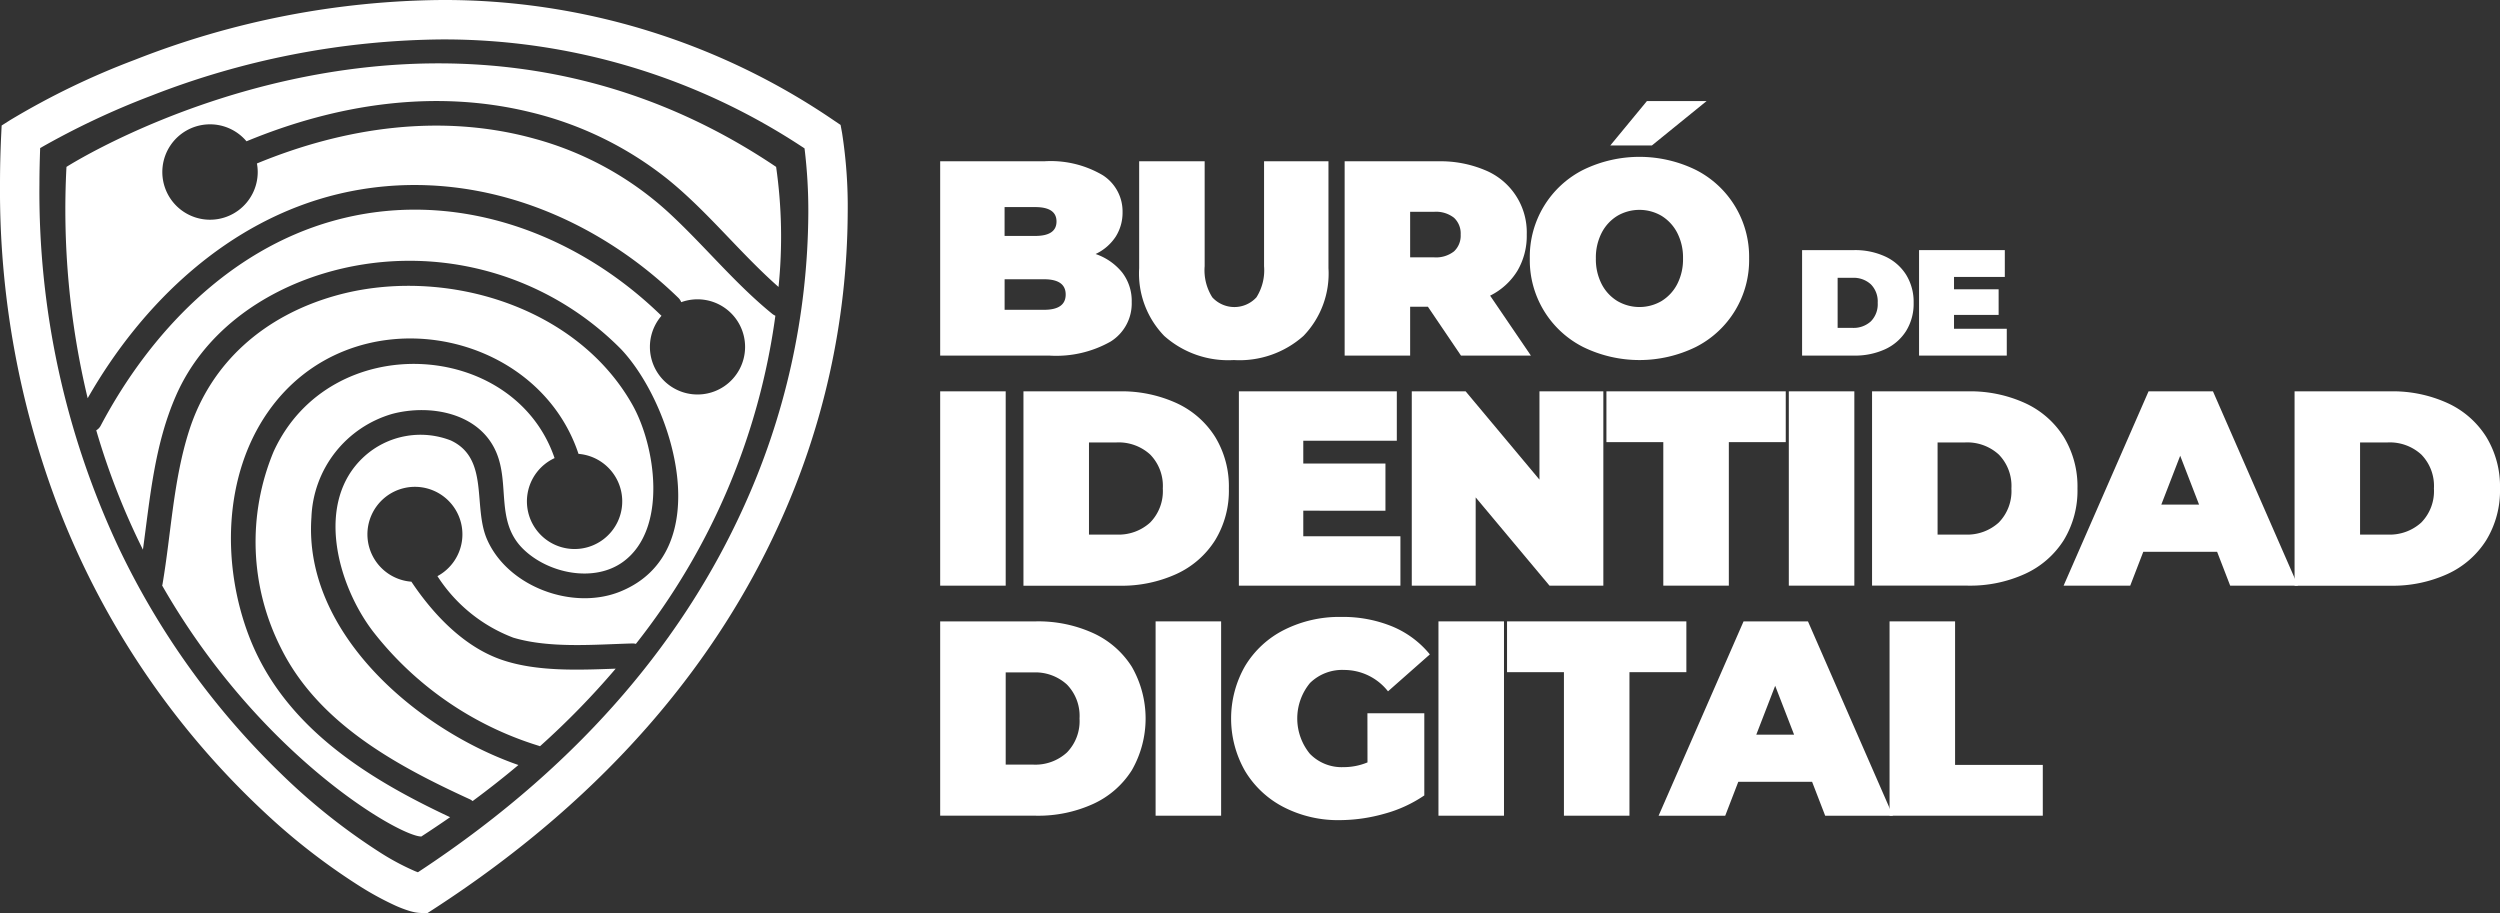 <svg xmlns="http://www.w3.org/2000/svg" width="183.87" height="67.151" viewBox="0 0 183.87 67.151">
  <rect x="0" y="0" width="183.87" height="67.151" fill="#333333" stroke="none"/>
  <g id="Grupo_1744" data-name="Grupo 1744" transform="translate(0 0)">
    <g id="Grupo_1742" data-name="Grupo 1742" transform="translate(69.148 7.432)">
      <path id="Trazado_3241" data-name="Trazado 3241" d="M57.963,15.833A3.435,3.435,0,0,1,58.656,18,3.3,3.3,0,0,1,57.1,20.907a8.124,8.124,0,0,1-4.492,1.03H44.569V7.646h7.636a7.528,7.528,0,0,1,4.318,1.021,3.161,3.161,0,0,1,1.46,2.715,3.3,3.3,0,0,1-.5,1.8A3.593,3.593,0,0,1,56,14.465,4.292,4.292,0,0,1,57.963,15.833Zm-8.657-4.819v2.122h2.247q1.571,0,1.572-1.061t-1.572-1.061ZM53.8,17.445q0-1.122-1.592-1.123h-2.9v2.247h2.9Q53.8,18.568,53.8,17.445Z" transform="translate(-44.569 -3.215)" fill="#fff"/>
      <path id="Trazado_3242" data-name="Trazado 3242" d="M55.842,20.488A6.6,6.6,0,0,1,54,15.506V7.646h4.817v7.717a3.715,3.715,0,0,0,.562,2.287,2.2,2.2,0,0,0,3.247,0,3.716,3.716,0,0,0,.56-2.287V7.646h4.737v7.86a6.6,6.6,0,0,1-1.837,4.982,7.071,7.071,0,0,1-5.125,1.776A7.069,7.069,0,0,1,55.842,20.488Z" transform="translate(-39.365 -3.215)" fill="#fff"/>
      <path id="Trazado_3243" data-name="Trazado 3243" d="M69.867,18.343H68.56v3.593H63.743V7.646h6.879a8.426,8.426,0,0,1,3.451.653,4.94,4.94,0,0,1,3.063,4.737,5.059,5.059,0,0,1-.694,2.675,4.9,4.9,0,0,1-2,1.817l3,4.409H72.3ZM71.787,11.8a2.145,2.145,0,0,0-1.471-.439H68.56V14.71h1.756a2.145,2.145,0,0,0,1.471-.439,1.575,1.575,0,0,0,.489-1.235A1.573,1.573,0,0,0,71.787,11.8Z" transform="translate(-33.995 -3.215)" fill="#fff"/>
      <path id="Trazado_3244" data-name="Trazado 3244" d="M76.441,22.879a7.154,7.154,0,0,1-3.921-6.513,7.159,7.159,0,0,1,3.921-6.513,9.435,9.435,0,0,1,8.288,0,7.159,7.159,0,0,1,3.921,6.513,7.154,7.154,0,0,1-3.921,6.513,9.421,9.421,0,0,1-8.288,0ZM82.207,19.5a3.154,3.154,0,0,0,1.154-1.244,3.977,3.977,0,0,0,.428-1.89,3.975,3.975,0,0,0-.428-1.888,3.169,3.169,0,0,0-1.154-1.246,3.219,3.219,0,0,0-3.246,0,3.147,3.147,0,0,0-1.154,1.246,3.975,3.975,0,0,0-.428,1.888,3.977,3.977,0,0,0,.428,1.89A3.132,3.132,0,0,0,78.962,19.5a3.219,3.219,0,0,0,3.246,0ZM81.135,4.79h4.389L81.5,8.056H78.44Z" transform="translate(-29.154 -4.79)" fill="#fff"/>
      <path id="Trazado_3245" data-name="Trazado 3245" d="M85.428,11.856h3.824a5.292,5.292,0,0,1,2.29.47,3.59,3.59,0,0,1,1.541,1.348,3.8,3.8,0,0,1,.549,2.062,3.8,3.8,0,0,1-.549,2.06,3.59,3.59,0,0,1-1.541,1.348,5.292,5.292,0,0,1-2.29.47H85.428Zm3.714,5.72a1.87,1.87,0,0,0,1.347-.483,1.787,1.787,0,0,0,.5-1.358,1.789,1.789,0,0,0-.5-1.359,1.87,1.87,0,0,0-1.347-.483h-1.1v3.682Z" transform="translate(-22.036 -0.893)" fill="#fff"/>
      <path id="Trazado_3246" data-name="Trazado 3246" d="M97.424,17.641v1.973H90.973V11.856H97.28v1.973H93.544v.909h3.281v1.884H93.544v1.019Z" transform="translate(-18.978 -0.893)" fill="#fff"/>
      <path id="Trazado_3247" data-name="Trazado 3247" d="M44.569,18.551h4.819V32.842H44.569Z" transform="translate(-44.569 2.799)" fill="#fff"/>
      <path id="Trazado_3248" data-name="Trazado 3248" d="M48.517,18.551h7.044a9.724,9.724,0,0,1,4.217.867A6.612,6.612,0,0,1,62.615,21.9a7.007,7.007,0,0,1,1.01,3.8,7,7,0,0,1-1.01,3.8,6.612,6.612,0,0,1-2.838,2.481,9.724,9.724,0,0,1-4.217.867H48.517Zm6.839,10.535a3.443,3.443,0,0,0,2.481-.887,3.3,3.3,0,0,0,.929-2.5,3.3,3.3,0,0,0-.929-2.5,3.437,3.437,0,0,0-2.481-.889h-2.02v6.778Z" transform="translate(-42.392 2.799)" fill="#fff"/>
      <path id="Trazado_3249" data-name="Trazado 3249" d="M70.61,29.208v3.634H58.729V18.551H70.345v3.634H63.466v1.674h6.043v3.471H63.466v1.879Z" transform="translate(-36.76 2.799)" fill="#fff"/>
      <path id="Trazado_3250" data-name="Trazado 3250" d="M81.014,18.551V32.842H77.054l-5.43-6.491v6.491h-4.7V18.551h3.961l5.43,6.493V18.551Z" transform="translate(-32.239 2.799)" fill="#fff"/>
      <path id="Trazado_3251" data-name="Trazado 3251" d="M80.336,22.287H76.152V18.551H89.341v3.736H85.155V32.842H80.336Z" transform="translate(-27.151 2.799)" fill="#fff"/>
      <path id="Trazado_3252" data-name="Trazado 3252" d="M84.8,18.551h4.819V32.842H84.8Z" transform="translate(-22.384 2.799)" fill="#fff"/>
      <path id="Trazado_3253" data-name="Trazado 3253" d="M88.745,18.551h7.044a9.717,9.717,0,0,1,4.215.867,6.616,6.616,0,0,1,2.839,2.481,7.007,7.007,0,0,1,1.01,3.8,7.005,7.005,0,0,1-1.01,3.8A6.616,6.616,0,0,1,100,31.974a9.717,9.717,0,0,1-4.215.867H88.745Zm6.839,10.535a3.443,3.443,0,0,0,2.481-.887,3.3,3.3,0,0,0,.929-2.5,3.3,3.3,0,0,0-.929-2.5,3.437,3.437,0,0,0-2.481-.889h-2.02v6.778Z" transform="translate(-20.207 2.799)" fill="#fff"/>
      <path id="Trazado_3254" data-name="Trazado 3254" d="M109.115,30.352h-5.43l-.96,2.49h-4.9l6.248-14.291h4.737l6.248,14.291h-4.982Zm-1.327-3.471L106.4,23.288l-1.389,3.593Z" transform="translate(-15.199 2.799)" fill="#fff"/>
      <path id="Trazado_3255" data-name="Trazado 3255" d="M108.774,18.551h7.044a9.716,9.716,0,0,1,4.215.867,6.6,6.6,0,0,1,2.838,2.481,6.994,6.994,0,0,1,1.012,3.8,6.992,6.992,0,0,1-1.012,3.8,6.6,6.6,0,0,1-2.838,2.481,9.716,9.716,0,0,1-4.215.867h-7.044Zm6.839,10.535a3.443,3.443,0,0,0,2.481-.887,3.3,3.3,0,0,0,.929-2.5,3.3,3.3,0,0,0-.929-2.5,3.437,3.437,0,0,0-2.481-.889h-2.022v6.778Z" transform="translate(-9.161 2.799)" fill="#fff"/>
      <path id="Trazado_3256" data-name="Trazado 3256" d="M44.569,29.456h7.044a9.746,9.746,0,0,1,4.217.867A6.6,6.6,0,0,1,58.667,32.8a7.646,7.646,0,0,1,0,7.6,6.59,6.59,0,0,1-2.838,2.479,9.724,9.724,0,0,1-4.217.869H44.569Zm6.84,10.535A3.442,3.442,0,0,0,53.89,39.1a3.3,3.3,0,0,0,.928-2.5,3.3,3.3,0,0,0-.928-2.5,3.442,3.442,0,0,0-2.481-.889H49.388v6.778Z" transform="translate(-44.569 8.813)" fill="#fff"/>
      <path id="Trazado_3257" data-name="Trazado 3257" d="M54.781,29.456H59.6V43.748H54.781Z" transform="translate(-38.937 8.813)" fill="#fff"/>
      <path id="Trazado_3258" data-name="Trazado 3258" d="M68.386,36.33H72.57v6.043a9.729,9.729,0,0,1-2.94,1.348,12.181,12.181,0,0,1-3.286.469,8.732,8.732,0,0,1-4.105-.95,7.106,7.106,0,0,1-2.847-2.653,7.772,7.772,0,0,1,0-7.739,7.055,7.055,0,0,1,2.878-2.655,9,9,0,0,1,4.175-.948,9.57,9.57,0,0,1,3.767.7A7.055,7.055,0,0,1,72.978,32L69.9,34.717a4.1,4.1,0,0,0-3.205-1.572,3.384,3.384,0,0,0-2.532.959,4.1,4.1,0,0,0-.009,5.207,3.258,3.258,0,0,0,2.481.981,4.547,4.547,0,0,0,1.756-.348Z" transform="translate(-36.963 8.697)" fill="#fff"/>
      <path id="Trazado_3259" data-name="Trazado 3259" d="M68.19,29.456h4.819V43.748H68.19Z" transform="translate(-31.542 8.813)" fill="#fff"/>
      <path id="Trazado_3260" data-name="Trazado 3260" d="M75.625,33.192H71.441V29.456H84.63v3.736H80.444V43.748H75.625Z" transform="translate(-29.749 8.813)" fill="#fff"/>
      <path id="Trazado_3261" data-name="Trazado 3261" d="M89.916,41.257h-5.43l-.96,2.492h-4.9l6.248-14.292h4.737l6.246,14.292h-4.98ZM88.59,37.786,87.2,34.193l-1.389,3.593Z" transform="translate(-25.787 8.813)" fill="#fff"/>
      <path id="Trazado_3262" data-name="Trazado 3262" d="M89.574,29.456h4.819V40.012h6.451v3.736H89.574Z" transform="translate(-19.749 8.813)" fill="#fff"/>
    </g>
    <g id="Grupo_1743" data-name="Grupo 1743" transform="translate(0 0)">
      <path id="Trazado_3263" data-name="Trazado 3263" d="M18.665,30.576a8.239,8.239,0,0,1,5.958-7.612c2.786-.732,6.4-.071,7.636,2.827,1.01,2.369-.067,5.1,1.973,7.107,1.826,1.8,5.221,2.52,7.373.936,3.281-2.416,2.377-8.5.669-11.534-4.163-7.393-14.1-10.244-21.915-8.006-5.094,1.458-9.078,4.827-10.7,9.942C8.5,27.887,8.352,31.719,7.716,35.474q-.012.063-.028.121c7.2,12.579,17.481,18.456,19.058,18.456q1.087-.705,2.118-1.421c-6.172-2.887-12.288-6.718-14.81-13.366-1.981-5.219-1.866-11.72,1.4-16.416,6.1-8.775,19.746-6.3,22.853,3.06a3.505,3.505,0,1,1-1.759.312c-2.982-8.743-16.508-9.548-20.663-.484a17.271,17.271,0,0,0,.526,14.427C19.15,45.714,24.9,48.829,30.3,51.305a.914.914,0,0,1,.219.14q1.773-1.31,3.37-2.653C26.455,46.213,18.058,39.069,18.665,30.576Z" transform="translate(4.24 7.473)" fill="#fff"/>
      <path id="Trazado_3264" data-name="Trazado 3264" d="M3.177,10.617A59.527,59.527,0,0,0,4.736,27.632c4.023-7.052,10.35-13.068,18.4-15.012,9.14-2.2,18.419,1.2,25.033,7.619a.914.914,0,0,1,.222.329,3.5,3.5,0,1,1-1.451,1c-.017-.016-.036-.029-.053-.047C40.514,15.334,31.5,12.128,22.744,14.6c-7.619,2.149-13.42,8.2-17.042,15.034a.853.853,0,0,1-.335.357A52.891,52.891,0,0,0,8.8,38.77c.531-3.855.849-7.725,2.442-11.352,2-4.544,6.194-7.553,10.856-8.964a21.868,21.868,0,0,1,21.876,5.579c3.868,4.1,7.126,14.9-.07,17.819-3.485,1.412-8.262-.346-9.791-3.829-1.063-2.423.188-5.951-2.67-7.286a6.155,6.155,0,0,0-6.38,1.193c-3.643,3.333-1.963,9.425.662,12.859a24.618,24.618,0,0,0,12.171,8.4,1.087,1.087,0,0,1,.107.039,59.21,59.21,0,0,0,5.567-5.706c-2.757.1-5.812.227-8.375-.65-2.773-.95-5.028-3.319-6.65-5.747a3.493,3.493,0,1,1,1.916-.408,11.467,11.467,0,0,0,5.582,4.526c2.686.8,5.983.5,8.74.425a.9.9,0,0,1,.273.031A49.661,49.661,0,0,0,55.315,21.564a1.03,1.03,0,0,1-.239-.146c-2.786-2.267-5.025-5.07-7.664-7.491a23.869,23.869,0,0,0-9.79-5.376c-6.84-1.9-13.976-.853-20.438,1.815a3.458,3.458,0,0,1,.059.625,3.508,3.508,0,1,1-.825-2.256C23.03,6,30.263,4.864,37.319,6.6a25.824,25.824,0,0,1,10.128,4.966c2.932,2.383,5.269,5.388,8.1,7.882a36.256,36.256,0,0,0-.177-8.831C29.943-6.513,3.177,10.617,3.177,10.617Z" transform="translate(1.712 1.657)" fill="#fff"/>
      <path id="Trazado_3265" data-name="Trazado 3265" d="M61.934,9.788l-.11-.6-.506-.34A50.827,50.827,0,0,0,32.449,0,63.02,63.02,0,0,0,9.914,4.4,56.285,56.285,0,0,0,.751,8.831l-.63.4-.036.748Q0,11.8,0,13.551A65.37,65.37,0,0,0,4.327,37.4,60.4,60.4,0,0,0,19.456,59.746,47.139,47.139,0,0,0,26.495,65.2a22.355,22.355,0,0,0,2.558,1.392,9.065,9.065,0,0,0,.994.385,4.435,4.435,0,0,0,.459.118,2.79,2.79,0,0,0,.514.054h.428l.36-.233c13.478-8.713,21.151-18.872,25.41-28.178a55.752,55.752,0,0,0,5.129-23.061A35.261,35.261,0,0,0,61.934,9.788ZM54.583,37.534c-4,8.718-11.13,18.263-23.846,26.619q-.1-.035-.219-.084a18.362,18.362,0,0,1-2.641-1.421,45.694,45.694,0,0,1-7.228-5.764A57.475,57.475,0,0,1,8.718,40.256,61.5,61.5,0,0,1,2.9,13.551c0-.873.022-1.764.054-2.661A57.923,57.923,0,0,1,11.09,7.053,60.106,60.106,0,0,1,32.449,2.9a47.876,47.876,0,0,1,26.723,8.015,37.438,37.438,0,0,1,.278,4.765A52.853,52.853,0,0,1,54.583,37.534Z" transform="translate(0 0)" fill="#fff"/>
    </g>
  </g>
</svg>
